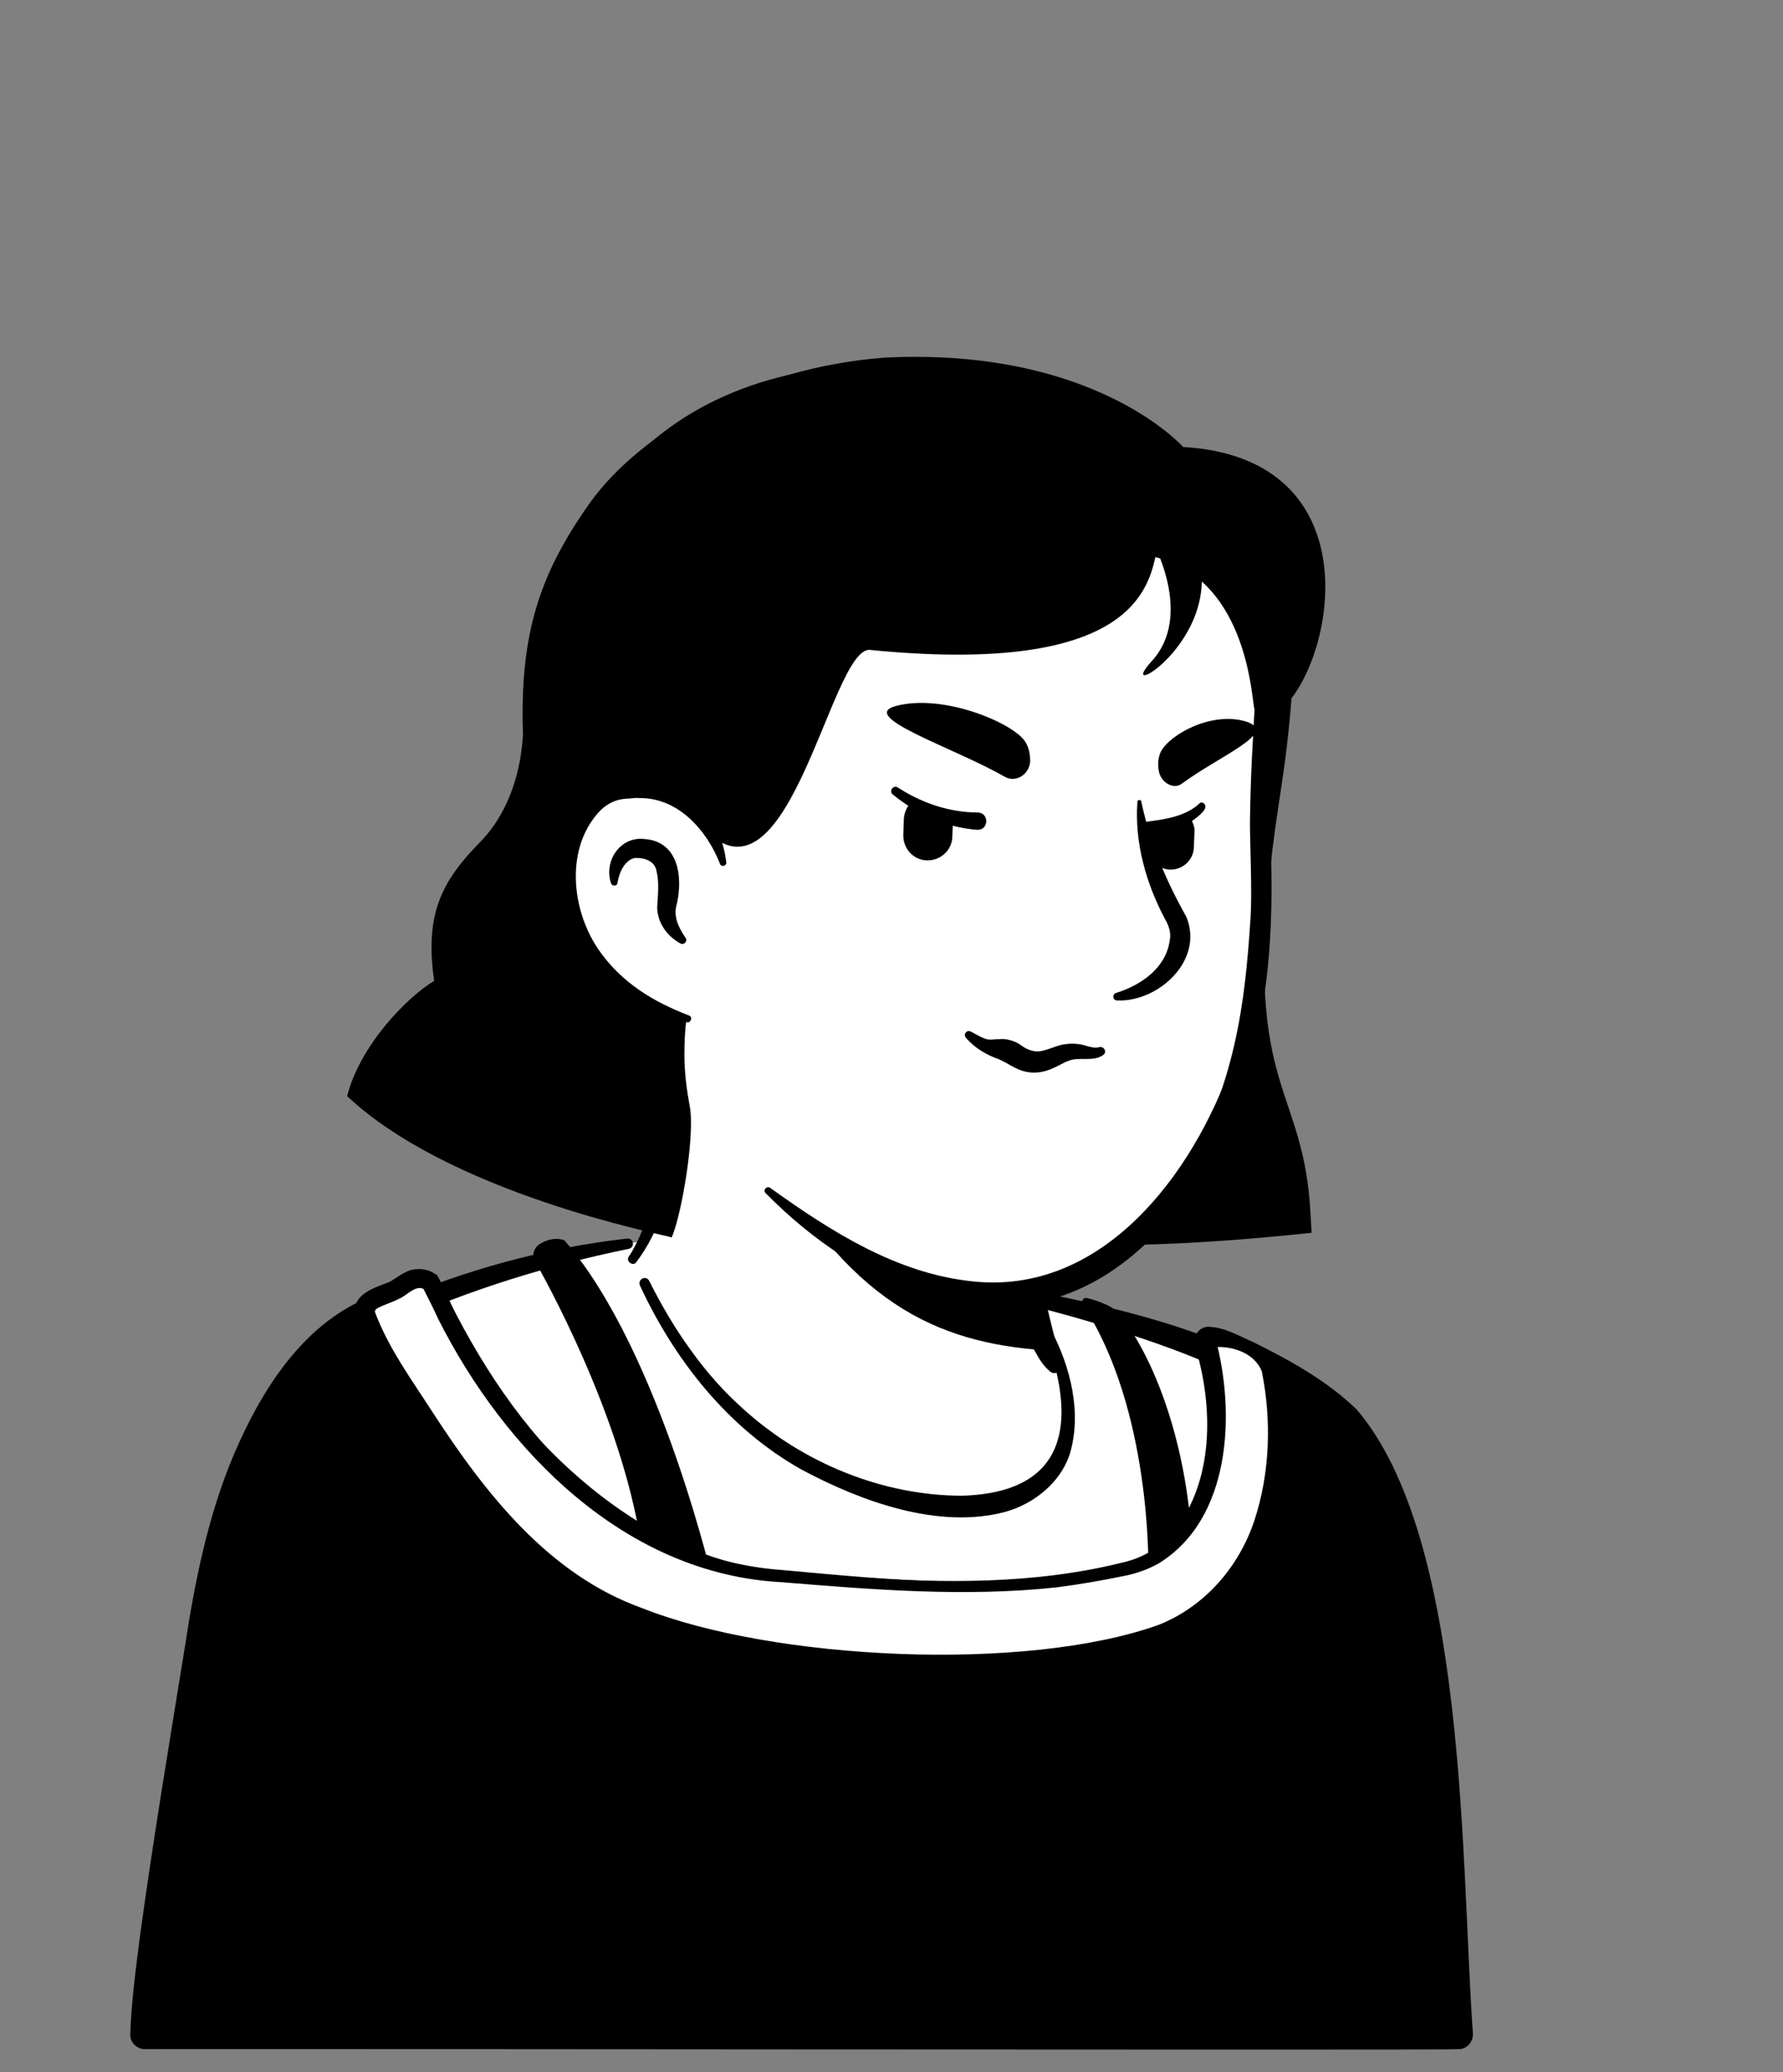 <svg width="74" height="86" viewBox="0 0 74 86" fill="none" xmlns="http://www.w3.org/2000/svg">
<rect x="0" y="0" width="74" height="86" fill="#808080" stroke="none"/>
<g clip-path="url(#clip0_159_3736)">
<path d="M56.942 67.599C56.775 67.719 56.583 67.838 56.416 67.958C56.224 68.077 56.057 68.197 55.865 68.293C55.698 68.388 55.554 68.484 55.387 68.58C55.363 68.604 55.339 68.604 55.315 68.628C54.765 68.963 54.191 69.274 53.616 69.561C53.449 69.657 53.258 69.752 53.09 69.824C53.09 69.824 53.066 69.848 53.042 69.848L52.468 70.135C52.085 70.326 51.678 70.494 51.296 70.662C51.104 70.757 50.889 70.829 50.697 70.901C50.506 70.972 50.291 71.068 50.099 71.14C49.908 71.212 49.693 71.308 49.501 71.379H49.477C49.286 71.451 49.07 71.523 48.879 71.595C48.448 71.738 47.994 71.882 47.563 72.025C47.419 72.073 47.252 72.121 47.108 72.169C46.654 72.312 46.199 72.432 45.745 72.528C45.577 72.576 45.41 72.6 45.218 72.647C44.788 72.743 44.333 72.839 43.902 72.934C43.807 72.958 43.735 72.958 43.639 72.982C43.496 73.006 43.328 73.03 43.184 73.054C42.969 73.078 42.778 73.126 42.562 73.15C42.467 73.174 42.371 73.174 42.275 73.198C42.156 73.222 42.012 73.246 41.869 73.246C41.486 73.293 41.079 73.341 40.696 73.389C40.577 73.413 40.433 73.413 40.313 73.437H40.289C40.122 73.461 39.955 73.461 39.787 73.485C39.62 73.509 39.452 73.509 39.285 73.509C39.189 73.509 39.069 73.533 38.974 73.533C38.782 73.533 38.615 73.557 38.447 73.557C38.208 73.557 37.992 73.581 37.753 73.581H36.557C26.46 73.437 17.392 69.154 10.908 62.359C10.908 62.359 10.908 62.335 10.884 62.335C10.166 61.689 10.788 58.244 13.683 56.066C17.32 53.315 26.029 51.592 26.029 51.592C26.029 51.592 29.403 51.042 41.916 53.65C49.238 55.181 54.813 57.406 57.923 63.436C58.569 64.68 59.215 66.594 56.942 67.599Z" fill="white"/>
<path d="M41.988 53.387C46.582 54.32 51.487 55.325 55.267 58.363C56.535 59.392 57.373 60.899 58.067 62.359C58.402 63.077 58.736 63.819 59 64.608C59.143 65.134 59.359 65.733 59.239 66.355C59.215 66.522 59.072 66.737 58.952 66.857C58.402 67.407 57.803 67.742 57.205 68.173C53.688 70.614 49.645 72.336 45.457 73.245C36.126 75.279 26.029 73.7 17.823 68.795C15.095 67.144 12.583 65.134 10.429 62.766C10.19 62.479 10.19 62 10.19 61.689C10.214 60.971 10.405 60.277 10.645 59.631C11.219 58.148 11.96 56.664 13.229 55.636C14.138 55.014 15.119 54.487 16.124 54.056C19.282 52.717 22.608 51.783 26.029 51.401C26.316 51.377 26.364 51.783 26.077 51.831C22.799 52.501 19.545 53.506 16.506 54.87C15.406 55.42 14.233 55.899 13.348 56.76C12.511 57.669 11.913 58.794 11.434 59.942C11.123 60.636 10.908 61.737 11.003 62.287C12.511 64.082 14.281 65.661 16.195 67.025C26.675 74.346 42.586 74.825 53.736 68.723C54.741 68.173 55.722 67.551 56.655 66.905C57.11 66.594 57.588 66.331 57.947 65.972C57.971 65.948 57.947 65.972 57.947 65.996C57.947 66.02 57.923 66.044 57.923 66.044C57.947 65.757 57.851 65.374 57.732 64.991C57.301 63.603 56.607 62.144 55.865 60.876C54.693 58.985 52.707 57.789 50.697 56.832C49.31 56.186 47.85 55.684 46.367 55.205C44.883 54.726 43.376 54.32 41.868 53.961C41.486 53.865 41.605 53.315 41.988 53.387Z" fill="black"/>
</g>
<g clip-path="url(#clip1_159_3736)">
<path d="M22.201 52.334C23.039 53.817 26.221 59.775 26.724 65.039L29.69 66.044C29.69 66.044 27.441 56.09 23.422 51.472C23.422 51.472 22.943 51.257 22.345 51.664C22.154 51.831 22.058 52.095 22.201 52.334ZM47.659 65.111C47.659 65.111 47.803 58.483 44.931 54.128C44.86 54.009 44.955 53.841 45.099 53.865C45.29 53.913 45.578 53.985 46.032 54.2C46.798 54.559 49.286 58.363 49.501 64.608C49.501 64.584 47.898 65.111 47.659 65.111Z" fill="black"/>
<path d="M55.842 58.89C54.597 57.574 50.841 55.612 50.195 55.66C50.219 55.708 50.219 55.779 50.243 55.851C51.248 59.464 50.434 64.369 46.773 65.182C42.969 66.02 39.787 66.139 32.154 65.374C26.556 64.823 21.292 59.799 18.612 54.822C18.349 54.32 18.038 53.817 17.703 53.363C17.512 53.219 17.153 53.243 16.889 53.458C16.22 54.009 15.334 53.961 15.334 54.487C15.334 54.487 10.262 56.066 8.491 67.192C7.486 73.485 6.075 81.644 6.027 84.419H60.507C60.124 80.687 60.507 64.058 55.842 58.89Z" fill="black"/>
<path d="M55.387 59.32C54.669 58.602 53.736 58.052 52.851 57.526C52.037 57.047 51.032 56.521 50.195 56.282L50.745 55.516L50.769 55.66C51.439 58.459 51.296 61.785 49.358 64.082C48.688 64.847 47.707 65.398 46.702 65.565C44.835 65.948 42.897 66.163 40.983 66.163C37.634 66.139 34.332 65.876 31.03 65.422C28.685 64.919 26.508 63.747 24.618 62.287C21.962 60.23 19.928 57.526 18.038 54.774C17.775 54.392 17.464 54.033 17.129 53.722L17.248 53.865C17.296 53.913 17.32 53.889 17.296 53.889C17.296 53.889 17.248 53.889 17.224 53.913C17.201 53.913 17.201 53.913 17.177 53.961C16.794 54.296 16.172 54.463 15.789 54.679C15.813 54.679 15.861 54.535 15.861 54.511L15.43 55.085L15.358 55.109L15.262 55.157C11.985 56.928 10.405 61.139 9.544 64.584C8.707 68.508 8.204 72.552 7.534 76.499C7.151 79.131 6.673 81.835 6.553 84.443L5.931 83.821H60.507L59.909 84.491C59.407 77.863 59.67 64.417 55.387 59.32ZM56.296 58.483C60.914 63.866 60.627 77.385 61.129 84.371C61.153 84.706 60.914 85.017 60.579 85.041C60.555 85.089 6.051 85.017 6.027 85.041C5.692 85.041 5.405 84.778 5.405 84.443C5.453 83.031 5.644 81.668 5.812 80.328C6.362 76.308 7.032 72.312 7.678 68.317C8.085 65.637 8.635 62.885 9.712 60.349C10.788 57.837 12.391 55.205 14.975 53.985C15.023 53.961 15.071 53.937 15.143 53.913L14.712 54.487C14.688 53.65 15.597 53.434 16.172 53.195C16.555 52.98 16.866 52.669 17.344 52.669C17.583 52.645 18.014 52.741 18.205 53.028C18.54 53.698 18.828 54.368 19.115 55.038C19.593 56.114 20.215 57.119 20.933 58.052C23.517 61.33 27.01 64.201 31.174 65.039C32.561 65.278 33.997 65.326 35.385 65.445C39.141 65.709 42.921 65.757 46.582 64.847C47.443 64.656 48.185 64.201 48.735 63.531C50.362 61.474 50.362 58.459 49.645 56.019L49.597 55.827C49.477 55.468 49.764 55.061 50.147 55.061C50.841 55.085 51.367 55.42 51.989 55.684C53.521 56.449 55.028 57.263 56.296 58.483Z" fill="black"/>
<path d="M48.233 67.766C44.309 69.441 31.413 69.824 24.857 66.283C20.718 64.058 18.038 59.153 16.746 57.263C15.789 55.827 15.31 54.487 15.31 54.487C15.31 53.961 16.22 54.009 16.866 53.458C17.129 53.243 17.488 53.219 17.679 53.363C18.014 53.841 18.325 54.32 18.588 54.822C21.268 59.775 25.503 64.752 32.131 65.374C39.763 66.091 42.946 66.02 46.75 65.182C50.41 64.369 51.224 59.464 50.219 55.851C50.195 55.803 50.195 55.731 50.171 55.66C50.817 55.612 52.062 55.731 52.516 56.88C52.54 56.88 54.382 65.158 48.233 67.766Z" fill="white"/>
<path d="M48.377 68.101C46.797 68.747 45.147 68.987 43.496 69.178C41.845 69.369 40.194 69.441 38.543 69.441C34.404 69.393 30.193 69.01 26.293 67.527C21.842 65.924 18.971 61.88 16.578 58.052C15.861 56.999 15.191 55.923 14.784 54.702C14.664 54.391 14.856 53.961 15.119 53.769C15.478 53.482 15.885 53.482 16.244 53.339C16.483 53.267 16.626 53.123 16.842 53.004C17.224 52.836 17.655 52.693 18.134 52.908C20.885 58.913 25.407 64.656 32.489 65.158C37.179 65.589 41.964 66.067 46.606 64.991C48.472 64.68 49.693 63.005 50.123 61.234C50.602 59.44 50.458 57.502 49.956 55.731C49.908 55.564 50.028 55.396 50.195 55.396C51.224 55.301 52.492 55.755 52.851 56.832C53.258 58.985 53.258 61.187 52.636 63.268C52.013 65.397 50.434 67.264 48.377 68.101ZM48.09 67.431C50.004 66.666 51.415 65.039 52.061 63.101C52.707 61.139 52.779 58.961 52.372 56.928C52.085 56.138 51.08 55.803 50.219 55.923L50.458 55.588C51.272 58.65 51.104 63.053 48.066 64.895C47.635 65.134 47.156 65.302 46.678 65.397C45.745 65.589 44.788 65.756 43.855 65.876C40.05 66.283 36.222 65.972 32.442 65.661C25.958 65.326 20.957 60.229 18.181 54.726C17.99 54.296 17.775 53.889 17.559 53.458L17.607 53.506C17.248 53.291 16.866 53.793 16.531 53.913C16.22 54.08 15.885 54.152 15.621 54.32C15.574 54.367 15.55 54.415 15.55 54.487V54.415C16.1 55.923 17.105 57.286 17.966 58.626C20.143 61.976 22.775 65.35 26.651 66.737C32.059 68.891 42.539 69.417 48.09 67.431Z" fill="black"/>
</g>
<path d="M44.237 59.751C43.735 62.215 40.481 63.699 35.002 61.474C29.307 59.177 26.843 53.698 26.221 52.071C29.594 45.754 27.25 41.376 27.25 41.376C35.026 40.706 41.821 49.798 41.821 49.798L42.873 54.296C42.969 54.679 43.161 55.014 43.448 55.253C43.95 56.138 44.548 58.172 44.237 59.751Z" fill="white"/>
<path d="M26.102 52.142C26.556 51.449 26.843 50.635 27.035 49.846C27.394 48.195 27.513 46.52 27.537 44.845V44.223C27.465 43.601 27.25 42.955 27.011 42.38C26.7 41.615 27.824 41.136 28.183 41.902C28.231 41.998 28.231 42.165 28.231 42.261C28.303 45.515 28.446 49.702 26.389 52.406C26.245 52.549 25.958 52.334 26.102 52.142ZM42.084 49.75C42.443 49.965 42.563 50.252 42.611 50.539C42.754 51.114 42.706 51.736 42.85 52.334C42.969 52.908 43.328 53.458 43.424 54.057C43.544 54.679 43.903 55.995 44.046 56.641C44.094 56.784 43.998 56.952 43.831 56.976C43.735 56.999 43.663 56.976 43.592 56.928C43.281 56.665 43.137 56.401 42.946 56.066C42.635 55.492 42.419 54.966 42.228 54.32C42.06 53.746 42.132 53.123 41.989 52.525C41.869 51.951 41.534 51.401 41.414 50.803C41.343 50.516 41.319 50.205 41.534 49.846C41.678 49.702 41.917 49.654 42.084 49.75Z" fill="black"/>
<path d="M43.807 56.066C39.237 55.827 35.505 54.392 31.868 47.907C34.93 50.611 38.543 51.64 42.347 52.118L42.85 54.32C42.946 54.703 43.52 55.827 43.807 56.066Z" fill="black"/>
<path d="M43.615 55.181C44.429 56.712 44.907 58.626 44.405 60.325C44.022 61.522 42.922 62.407 41.725 62.742C38.95 63.483 35.744 62.311 33.279 60.995C30.241 59.296 27.992 56.449 26.556 53.339C26.46 53.099 26.795 52.908 26.939 53.147C27.441 54.152 28.015 55.133 28.662 56.019C29.308 56.928 30.049 57.765 30.887 58.507C33.327 60.708 36.629 62.072 39.931 62.072C43.328 61.976 44.62 60.182 43.831 56.88C43.711 56.353 43.52 55.803 43.257 55.349C43.113 55.157 43.472 54.942 43.615 55.181Z" fill="black"/>
<path d="M52.875 26.445C53.305 28.455 52.468 29.364 52.468 34.748C52.468 37.452 52.205 40.538 51.678 43.505C51.128 46.568 49.597 49.463 47.037 51.616C43.161 54.846 39.093 54.99 34.284 51.233C33.614 50.707 31.269 48.936 30.671 48.338C29.331 47.022 29.212 43.625 28.35 42.309C27.752 41.4 27.393 42.859 26.029 41.352C24.139 39.294 21.866 35.155 22.991 27.833C24.809 15.966 34.212 14.578 41.175 15.894C48.137 17.186 51.726 21.158 52.875 26.445Z" fill="white"/>
<path d="M27.178 43.433C26.34 42.069 25.168 40.921 24.402 39.509C22.081 35.226 21.603 30.011 22.847 25.321C25.503 15.272 35.265 13.549 44.118 16.277C48.903 17.76 52.42 21.373 53.401 26.35C53.76 28.144 52.994 29.867 52.875 31.613C52.755 32.666 52.707 33.719 52.731 34.772C52.851 37.978 52.755 41.232 51.798 44.318C50.817 47.405 49.214 50.468 46.558 52.453C41.557 56.186 35.648 53.458 31.772 49.511C31.652 49.391 31.82 49.199 31.963 49.295C34.499 51.114 37.203 52.836 40.313 53.171C45.745 53.793 49.525 48.721 51.128 44.127C51.822 42.141 52.181 40.059 52.253 37.978C52.324 35.849 52.157 33.719 52.229 31.59C52.253 31.063 52.276 30.513 52.324 29.986C52.396 29.149 52.611 27.761 52.444 26.948C51.942 24.459 50.841 22.067 49.07 20.225C44.931 15.942 37.131 14.722 31.628 16.707C25.168 19.076 23.469 25.56 23.11 31.781C22.871 35.514 23.972 39.15 26.795 41.711L27.919 42.883C28.374 43.361 27.561 44.007 27.178 43.433Z" fill="black"/>
<path d="M30.001 35.825C30.001 35.825 29.26 32.236 25.766 32.666C22.752 33.049 21.699 40.275 28.542 42.285" fill="white"/>
<path d="M28.231 39.15C27.68 38.839 27.298 38.313 27.274 37.667C27.298 37.188 27.369 36.638 27.25 36.16C27.178 35.705 26.7 35.585 26.341 35.609C25.958 35.681 25.719 36.16 25.647 36.542C25.647 36.566 25.623 36.638 25.623 36.662C25.599 36.782 25.407 36.782 25.36 36.662C25.049 35.729 25.742 34.7 26.747 34.82C28.159 34.915 28.351 36.399 28.087 37.523C27.944 38.002 28.135 38.433 28.398 38.839L28.446 38.911C28.566 39.055 28.374 39.246 28.231 39.15ZM47.372 33.288C47.731 34.987 48.401 36.566 49.238 38.05C49.98 39.868 48.066 41.591 46.367 41.519C46.176 41.519 46.152 41.256 46.319 41.208C47.396 40.873 48.377 40.155 48.544 39.055C48.616 38.72 48.52 38.433 48.353 38.145C47.563 36.662 47.085 34.963 47.205 33.288C47.205 33.169 47.372 33.169 47.372 33.288Z" fill="black"/>
<path d="M29.882 35.849C29.331 34.437 28.135 33.097 26.532 33.121C26.388 33.097 26.149 33.145 26.006 33.145C25.599 33.169 25.264 33.312 24.953 33.599C23.422 35.131 23.685 37.834 24.929 39.533C25.36 40.131 25.91 40.658 26.532 41.088C27.154 41.519 27.848 41.854 28.59 42.141C28.757 42.189 28.685 42.452 28.518 42.428C26.915 42.093 25.384 41.304 24.331 39.988C22.704 38.026 22.369 34.748 24.307 32.834C24.738 32.451 25.336 32.164 25.934 32.164C26.125 32.164 26.412 32.116 26.604 32.164C27.609 32.212 28.566 32.714 29.188 33.504C29.738 34.174 30.049 34.987 30.145 35.801C30.145 35.944 29.93 35.992 29.882 35.849Z" fill="black"/>
<path d="M54.365 49.965C53.959 44.63 51.279 45.084 53.097 33.193C53.336 31.685 53.504 30.298 53.6 28.982C55.586 26.374 56.495 18.98 49.101 18.55C49.101 18.55 45.465 14.411 36.731 14.841C31.228 15.248 26.587 17.928 24.481 20.871C22.711 23.359 21.921 25.465 21.73 28.264C21.73 28.431 21.706 28.599 21.706 28.766V28.814C21.682 29.341 21.682 29.891 21.706 30.465C21.634 31.805 21.227 33.623 19.911 34.963C18.332 36.566 17.614 37.954 18.021 40.706C16.896 41.376 14.935 43.385 14.408 45.491C18.715 49.535 27.424 51.209 27.879 51.353C28.309 50.348 28.86 47.022 28.62 45.874C28.501 45.228 28.405 44.534 28.405 43.744C28.405 43.266 28.429 42.811 28.477 42.38C21.873 40.275 22.926 33.193 25.917 32.81C26.994 32.666 27.783 32.93 28.405 33.312C28.525 33.528 28.668 33.719 28.812 33.911C32.616 38.959 34.435 26.804 36.109 26.972C46.517 28.001 47.594 24.723 47.953 23.12C51.901 24.101 51.949 29.293 52.068 29.436C52.02 30.393 51.901 32.02 51.877 34.126C51.877 35.107 51.973 36.997 51.901 38.098C51.662 41.806 51.255 44.893 49.149 48.745C48.503 49.917 47.785 50.97 46.996 51.664C49.46 51.616 51.949 51.425 54.437 51.161C54.413 50.779 54.389 50.372 54.365 49.965Z" fill="black"/>
<path d="M47.81 22.426C47.81 22.426 49.556 25.512 47.81 27.426C46.063 29.34 51.231 26.35 49.532 22.426" fill="black"/>
<path d="M40.553 34.437C39.261 34.341 38.065 33.791 37.06 32.977C36.868 32.834 37.084 32.547 37.275 32.69C38.017 33.169 38.83 33.504 39.715 33.647C40.002 33.695 40.314 33.719 40.577 33.719C41.055 33.719 41.055 34.461 40.553 34.437ZM47.587 34.102C48.329 34.006 49.19 33.886 49.764 33.36C49.812 33.288 49.932 33.288 49.98 33.36C50.195 33.575 49.645 33.934 49.501 34.054C48.951 34.413 48.329 34.652 47.707 34.82C47.515 34.867 47.324 34.748 47.276 34.556C47.204 34.341 47.372 34.126 47.587 34.102ZM41.701 32.236C42.156 32.499 42.73 32.14 42.754 31.59C42.754 31.302 42.706 30.991 42.515 30.728C41.941 29.963 39.141 28.79 37.203 29.293C35.528 29.723 39.62 31.039 41.701 32.236ZM49.047 32.523C48.712 32.786 48.161 32.475 48.09 31.972C48.042 31.709 48.066 31.422 48.185 31.183C48.568 30.465 50.339 29.484 51.774 29.963C53.018 30.417 50.65 31.35 49.047 32.523Z" fill="black"/>
<path d="M37.849 33.264C37.658 33.432 37.538 33.695 37.514 33.958L37.49 34.628C37.466 35.202 37.897 35.681 38.447 35.705C39.022 35.729 39.5 35.298 39.524 34.748L39.548 34.078V34.006C38.902 33.958 38.376 33.695 37.849 33.264ZM47.659 34.413V34.461L47.635 35.083C47.611 35.609 48.018 36.064 48.544 36.088C49.071 36.112 49.525 35.705 49.549 35.178L49.573 34.556C49.597 34.317 49.501 34.102 49.382 33.934C48.855 34.245 48.257 34.317 47.659 34.413Z" fill="black"/>
<path d="M45.769 43.792C45.362 44.079 44.764 43.84 44.333 44.031C44.022 44.127 43.52 44.558 42.802 44.51C42.228 44.462 41.941 44.175 41.462 43.96C40.96 43.792 40.433 43.481 40.098 43.074C40.026 43.002 40.026 42.907 40.098 42.835C40.194 42.739 40.29 42.811 40.385 42.859C40.601 42.979 40.768 43.074 40.936 43.122C41.103 43.17 41.271 43.122 41.534 43.122C41.797 43.098 42.18 43.218 42.419 43.409C42.587 43.529 42.778 43.601 42.922 43.625C43.304 43.696 43.783 43.385 44.19 43.337C44.477 43.29 44.788 43.313 45.027 43.385C45.266 43.457 45.434 43.505 45.625 43.457C45.841 43.409 45.96 43.696 45.769 43.792Z" fill="black"/>
<defs>
<clipPath id="clip0_159_3736">
<rect width="73.215" height="73.215" fill="white" transform="translate(0.452 0.988)"/>
</clipPath>
<clipPath id="clip1_159_3736">
<rect width="73.215" height="84.221" fill="white" transform="translate(0.452 0.988)"/>
</clipPath>
</defs>
</svg>
